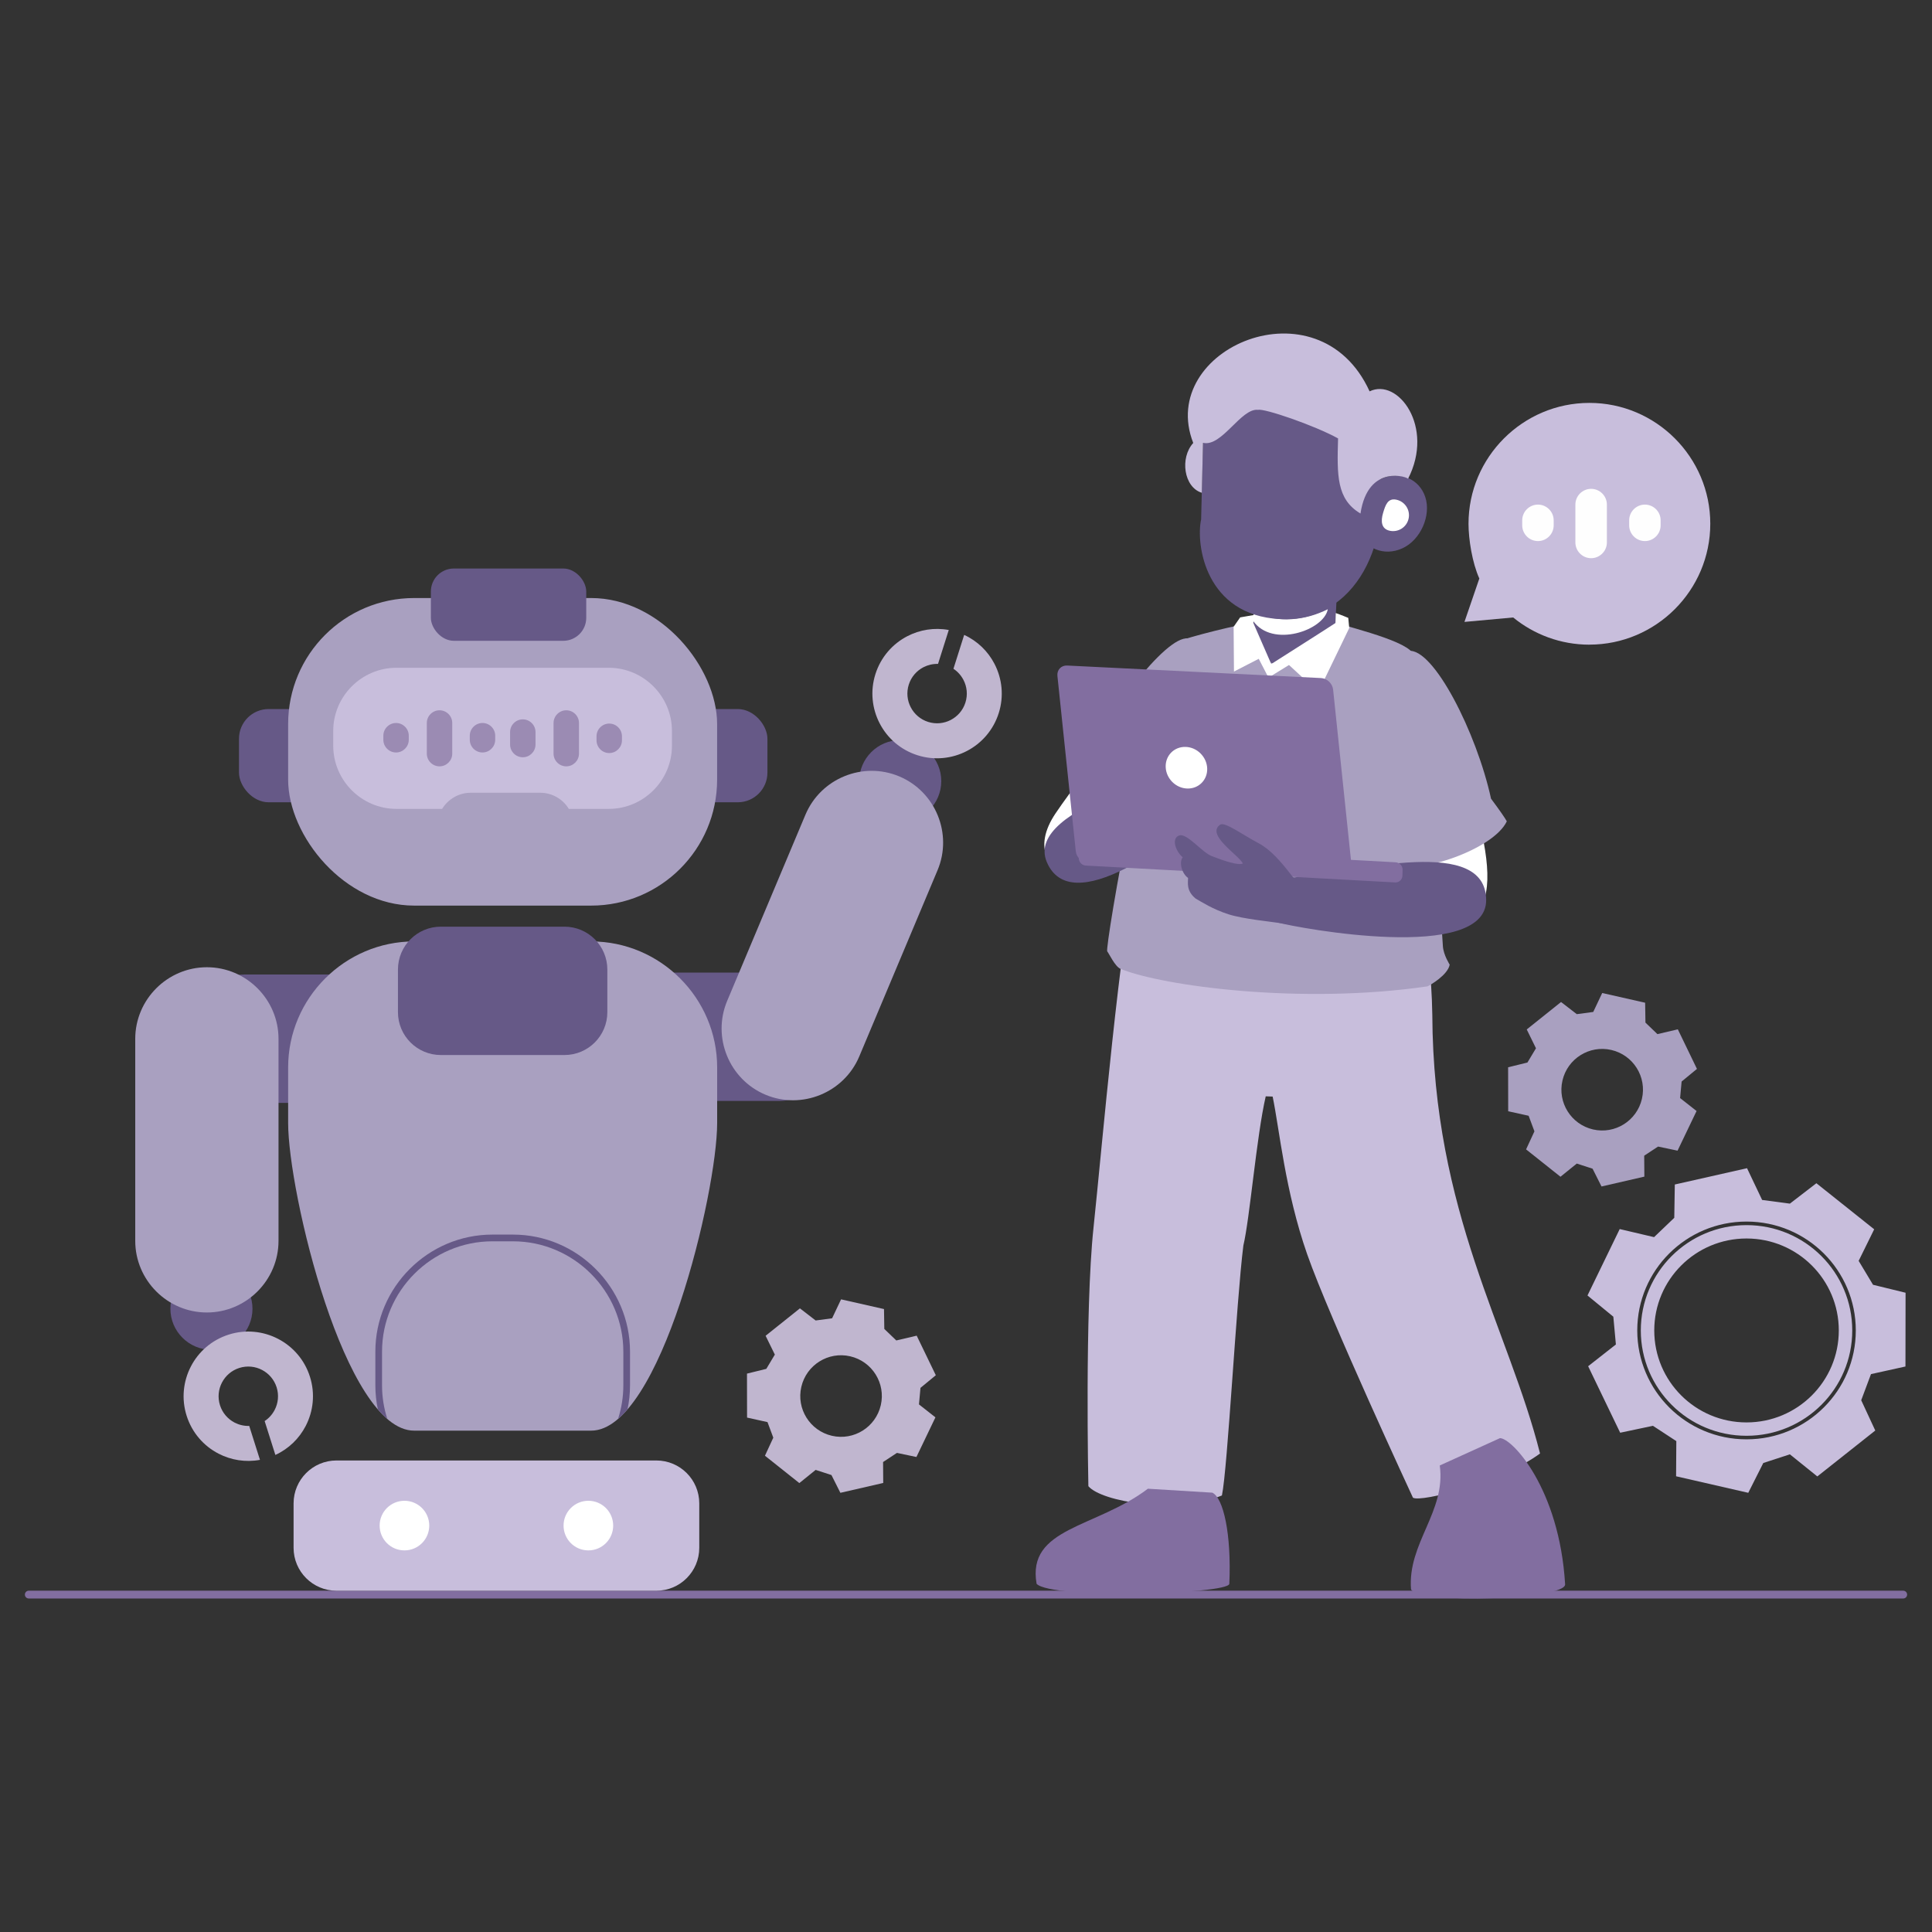 <?xml version="1.0" encoding="utf-8"?>
<svg xmlns="http://www.w3.org/2000/svg" data-name="Layer 1" id="Layer_1" viewBox="0 0 500 500">
  <rect x="0" y="0" width="500" height="500" fill="#333333" stroke="none"/>
  <defs>
    <style>
      .cls-1, .cls-2, .cls-3, .cls-4, .cls-5, .cls-6, .cls-7, .cls-8 {
        fill-rule: evenodd;
      }

      .cls-1, .cls-9 {
        fill: #c8bedc;
      }

      .cls-2 {
        fill: #fefefe;
      }

      .cls-3 {
        fill: #fff;
      }

      .cls-4 {
        fill: #c0b6cf;
      }

      .cls-10, .cls-5 {
        fill: #665987;
      }

      .cls-6 {
        fill: #9b8bb3;
      }

      .cls-11, .cls-7 {
        fill: #a9a0c0;
      }

      .cls-8 {
        fill: #826ea0;
      }
    </style>
  </defs>
  <path class="cls-8" d="M492.55,411.67c.56,0,1.01.45,1.01,1.01s-.45,1.01-1.01,1.01H7.45c-.56,0-1.01-.45-1.01-1.01s.45-1.01,1.01-1.01h485.1,0Z"/>
  <path class="cls-5" d="M54.72,349.32c5.85,0,10.62-4.77,10.62-10.62s-4.77-10.62-10.62-10.62-10.62,4.77-10.62,10.62,4.77,10.62,10.62,10.62Z"/>
  <path class="cls-4" d="M71.26,376.54c3.47-1.59,6.18-4.27,7.85-7.49,1.97-3.8,2.5-8.36,1.1-12.76-1.39-4.41-4.45-7.83-8.25-9.8s-8.36-2.5-12.76-1.1c-4.41,1.4-7.83,4.44-9.8,8.25-1.97,3.8-2.5,8.36-1.1,12.76,1.4,4.41,4.44,7.83,8.25,9.8,3.22,1.67,6.98,2.3,10.73,1.61l-2.78-8.78c-1.33.04-2.63-.27-3.78-.86-1.75-.91-3.15-2.48-3.79-4.5s-.4-4.12.51-5.86c.91-1.75,2.48-3.15,4.5-3.79s4.12-.4,5.86.51c1.75.91,3.15,2.48,3.79,4.5s.4,4.12-.51,5.86c-.6,1.15-1.48,2.15-2.59,2.88l2.78,8.78h0Z"/>
  <path class="cls-5" d="M232.98,212.78c5.85,0,10.62-4.77,10.62-10.62s-4.77-10.62-10.62-10.62-10.62,4.77-10.62,10.62,4.77,10.62,10.62,10.62Z"/>
  <path class="cls-9" d="M87.08,377.97h82.79c6.12,0,11.1,4.97,11.1,11.1v11.51c0,6.12-4.97,11.1-11.1,11.1h-82.79c-6.12,0-11.1-4.97-11.1-11.1v-11.51c0-6.12,4.97-11.1,11.1-11.1Z"/>
  <path class="cls-10" d="M63.32,252.2h31.99c6.13,0,11.1,4.97,11.1,11.1v11.02c0,6.13-4.97,11.1-11.1,11.1h-31.99c-6.13,0-11.1-4.97-11.1-11.1v-11.02c0-6.13,4.97-11.1,11.1-11.1h0Z"/>
  <path class="cls-10" d="M169.73,251.7h31.99c6.13,0,11.1,4.97,11.1,11.1v11.02c0,6.13-4.97,11.1-11.1,11.1h-31.99c-6.13,0-11.1-4.97-11.1-11.1v-11.02c0-6.13,4.97-11.1,11.1-11.1h0Z"/>
  <rect class="cls-10" height="24.13" rx="7.68" ry="7.68" width="35.3" x="163.31" y="183.5"/>
  <rect class="cls-10" height="24.13" rx="7.68" ry="7.68" width="35.3" x="61.85" y="183.5"/>
  <rect class="cls-11" height="79.6" rx="32.61" ry="32.61" width="111.02" x="74.57" y="154.77"/>
  <path class="cls-1" d="M102.6,172.82h54.95c8.99,0,16.35,7.36,16.35,16.35v3.82c0,8.99-7.36,16.35-16.35,16.35h-10.34c-1.52-2.5-4.28-4.18-7.41-4.18h-17.97c-3.13,0-5.88,1.68-7.41,4.18h-11.83c-8.99,0-16.35-7.36-16.35-16.35v-3.82c0-8.99,7.36-16.35,16.35-16.35h.01Z"/>
  <rect class="cls-10" height="18.71" rx="5.95" ry="5.95" width="40.21" x="111.51" y="147.13"/>
  <path class="cls-7" d="M107.18,243.64h45.81c17.93,0,32.61,14.67,32.61,32.61v14.38c0,17.93-14.67,79.62-32.61,79.62h-45.81c-17.93,0-32.61-61.69-32.61-79.62v-14.38c0-17.93,14.67-32.61,32.61-32.61Z"/>
  <path class="cls-10" d="M114.09,239.82h31.99c6.13,0,11.1,4.97,11.1,11.1v11.02c0,6.13-4.97,11.1-11.1,11.1h-31.99c-6.13,0-11.1-4.97-11.1-11.1v-11.02c0-6.13,4.97-11.1,11.1-11.1h0Z"/>
  <path class="cls-5" d="M127.42,319.51h5.33c8.33,0,15.91,3.41,21.4,8.9,5.49,5.49,8.9,13.06,8.9,21.4v8.69c0,2.14-.23,4.23-.65,6.25-.81.93-1.62,1.76-2.45,2.48.89-2.76,1.37-5.69,1.37-8.73v-8.69c0-7.85-3.21-14.99-8.39-20.17-5.18-5.18-12.32-8.39-20.17-8.39h-5.33c-7.85,0-14.99,3.21-20.17,8.39-5.18,5.18-8.39,12.32-8.39,20.17v8.69c0,3.04.48,5.98,1.37,8.73-.83-.72-1.65-1.55-2.45-2.48-.43-2.02-.65-4.11-.65-6.25v-8.69c0-8.33,3.41-15.91,8.9-21.4s13.06-8.9,21.4-8.9h-.02Z"/>
  <path class="cls-7" d="M53.54,250.32h0c10.2,0,18.54,8.34,18.54,18.54v52.27c0,10.2-8.34,18.54-18.54,18.54h0c-10.2,0-18.54-8.34-18.54-18.54v-52.27c0-10.2,8.34-18.54,18.54-18.54Z"/>
  <path class="cls-7" d="M198.1,283.31h0c-9.4-3.95-13.86-14.88-9.91-24.28l20.26-48.19c3.95-9.4,14.88-13.86,24.28-9.91h0c9.4,3.95,13.86,14.88,9.91,24.28l-20.26,48.19c-3.95,9.4-14.88,13.86-24.28,9.91Z"/>
  <path class="cls-3" d="M104.67,388.4c3.54,0,6.42,2.87,6.42,6.42s-2.87,6.42-6.42,6.42-6.42-2.87-6.42-6.42,2.87-6.42,6.42-6.42h0ZM152.27,388.4c3.54,0,6.42,2.87,6.42,6.42s-2.87,6.42-6.42,6.42-6.42-2.87-6.42-6.42,2.87-6.42,6.42-6.42Z"/>
  <path class="cls-6" d="M102.5,187.11c1.81,0,3.29,1.48,3.29,3.29v1.05c0,1.81-1.48,3.29-3.29,3.29s-3.29-1.48-3.29-3.29v-1.05c0-1.81,1.48-3.29,3.29-3.29h0ZM135.3,186.17c1.81,0,3.29,1.48,3.29,3.29v3.23c0,1.81-1.48,3.29-3.29,3.29s-3.29-1.48-3.29-3.29v-3.23c0-1.81,1.48-3.29,3.29-3.29h0ZM146.55,183.82c1.81,0,3.29,1.48,3.29,3.29v7.93c0,1.81-1.48,3.29-3.29,3.29s-3.29-1.48-3.29-3.29v-7.93c0-1.81,1.48-3.29,3.29-3.29h0ZM157.67,187.26c1.81,0,3.29,1.48,3.29,3.29v1.05c0,1.81-1.48,3.29-3.29,3.29s-3.29-1.48-3.29-3.29v-1.05c0-1.81,1.48-3.29,3.29-3.29h0ZM113.75,183.82c1.81,0,3.29,1.48,3.29,3.29v7.93c0,1.81-1.48,3.29-3.29,3.29s-3.29-1.48-3.29-3.29v-7.93c0-1.81,1.48-3.29,3.29-3.29h0ZM124.87,187.11c1.81,0,3.29,1.48,3.29,3.29v1.05c0,1.81-1.48,3.29-3.29,3.29s-3.29-1.48-3.29-3.29v-1.05c0-1.81,1.48-3.29,3.29-3.29Z"/>
  <path class="cls-4" d="M249.52,164.31c3.47,1.59,6.18,4.27,7.85,7.49,1.97,3.8,2.5,8.36,1.1,12.76-1.4,4.41-4.45,7.83-8.25,9.8s-8.36,2.5-12.76,1.1c-4.41-1.4-7.83-4.44-9.8-8.25-1.97-3.8-2.5-8.36-1.1-12.76,1.4-4.41,4.45-7.83,8.25-9.8,3.22-1.67,6.98-2.3,10.73-1.61l-2.78,8.78c-1.33-.04-2.63.27-3.78.86-1.75.91-3.15,2.48-3.79,4.5s-.4,4.12.51,5.86c.91,1.75,2.48,3.15,4.5,3.79s4.12.4,5.86-.51c1.75-.91,3.15-2.48,3.79-4.5s.4-4.12-.51-5.86c-.6-1.15-1.48-2.15-2.59-2.88l2.78-8.78h0Z"/>
  <path class="cls-3" d="M314.32,186.1c-3.01,7.88-24.35,46.11-36.12,39.78-6.92,0-11.03-6.49-5.03-15.37,8.56-12.66,22.76-28.63,28.06-37.13l13.08,12.71h.01Z"/>
  <path class="cls-7" d="M300.36,217.12c.71-.64,1.14-2.5,1.78-3.67,3.36-3.97,14.04-13.84,17.22-20.92,4.87-10.84-3.94-20.94-10.8-26.86-4.92-3.88-20.35,17.57-26.48,27.74-3.2,2.44-4.89,3.81-5.55,4.5,1.24,7.76,14.91,19.17,23.83,19.22h0Z"/>
  <path class="cls-1" d="M398.55,376.17c-10.01,7.37-30.84,12.74-32.88,11.43,0,0-21.65-46.63-27.37-62.99-5.72-16.36-7.15-32.18-8.94-40.82,0,0-.68-.04-1.79-.06-2.4,10.39-4.13,31.7-5.79,38.62-1.82,14.41-4.07,57.71-5.55,64.68-12.05,4.87-31.17,1.64-34.56-2.41,0,0-.96-45.4,1.33-66.89,2.28-21.5,6.61-73.22,11.93-98.93,9.47,5.14,24.81,8.25,31.07,11.16.04-.52.1-.99.15-1.4,29.31,5.3,38.33,1.48,38.33,1.48,2.08,8.43,5.81,10.64,6.2,32.59.24,51.22,19.79,81.41,27.88,113.54h-.01Z"/>
  <path class="cls-8" d="M372.61,379.26c1.64,12-8.38,20.1-7.44,32.07,2.16,3.87,40.13,2.67,39.88-1.33-1.49-24.83-13.77-37.83-16.86-37.81l-15.57,7.07h-.01Z"/>
  <path class="cls-8" d="M297.06,385.29c-13.5,10.23-31.34,9.98-28.79,24.6,3.77,4.03,49.66,2.71,49.88,0,.57-12.98-1.56-22.26-4.41-23.59l-16.68-1.02h0Z"/>
  <path class="cls-7" d="M375.18,249.65c-.49,2.68-5.05,5.31-5.75,5.62-32.76,4.77-68.5-.09-79.42-4.52-1.45-.59-3.03-4.06-3.46-4.54-.68-.76,11.12-70.34,19.24-80.48.33-.41,16.09-4.64,19.67-4.61,6.42-2.57,11.31-3.1,16.64-1.1,5.08,1.91,20.73,5.27,23.46,8.91,4.03,6.44,6.83,61.12,7.86,75.97.16,2.29,1.77,4.74,1.76,4.76h0Z"/>
  <path class="cls-5" d="M324.36,161.09c-.01-.26.32-8.02.26-8.98.56-.43,1.12-.83,1.68-1.2l19.69,2.28-.41,8.68c-9.13,12.84-24.53,13.55-21.22-.78Z"/>
  <path class="cls-3" d="M324.46,158.47c6.49,2.91,13.41,2.08,19.17-.8-.99,5.47-14.39,10.11-19.34,2.99,0-.6.16-1.37.17-2.19h0Z"/>
  <path class="cls-5" d="M348.91,104.73l-30.18-2.5c-2.36-.2-6.84-.47-7.14,1.87l-.74,30.32c-1.41,6.47,1.1,24.83,20.43,25.8s29.92-19.92,25.12-41.93c.34-2.34-5.13-13.36-7.49-13.56h0Z"/>
  <path class="cls-5" d="M357.43,123.94c-4.74,2.16-7.51,8.52-5.94,13.27,1.57,4.76,6.69,6.86,11.43,4.7,4.75-2.16,7.51-8.52,5.94-13.28-1.56-4.75-6.68-6.86-11.43-4.7h0Z"/>
  <path class="cls-1" d="M354.46,101.28c7.31-3.56,16.88,9.14,9.93,22.66.18-.43-10.32-4.14-12.3,8.96-6.23-3.7-6.07-9.94-5.8-19.44-6.15-3.39-19.12-7.82-20.69-7.39-4.41-.56-9.38,9.71-14.26,8.53-.2,8.62-.31,12.93-.31,12.93-4.66-1.41-5.73-9.03-2.22-12.89-9.55-24.4,32.41-42.38,45.64-13.36h0Z"/>
  <path class="cls-3" d="M361.38,129.32c2.22.47,3.64,2.65,3.17,4.87s-2.65,3.64-4.87,3.17-2.37-2.47-1.75-4.57,1.23-3.94,3.45-3.47h0Z"/>
  <path class="cls-3" d="M324.35,161.2l4.65,10.65c11.22-7.11,16.61-10.61,16.61-10.61.04-1.31.08-2.58.08-2.58,1.11.36,3.24,1.25,3.24,1.25.17,1.76.25,2.63.25,2.63l-8,16.56-7.59-7-5.3,3.27-2.53-4.87-6.41,3.3-.09-11.59,1.69-2.43,3.61-.63-.2,2.06h0Z"/>
  <path class="cls-3" d="M372.29,184.67c4.2,7.31,20.44,47.24,8.1,52.35-6.93,1.64-11.93,1.9-15-8.37-4.38-14.64-8-32.41-11.22-41.9l18.12-2.08Z"/>
  <path class="cls-7" d="M359.03,224.04c-.51-.81-.4-2.72-.69-4.02-2.12-4.75-6.11-13.44-7.19-21.12-1.66-11.77,6.98-29.5,13.38-30.43s17.63,21.15,21.35,38.23c2.4,3.23,3.63,5.02,4.08,5.86-3.35,7.11-22.35,13.91-30.93,11.47h0Z"/>
  <path class="cls-5" d="M317.25,196.1c-7.97,2.76-52.5,12.48-46.33,27.02,6.18,14.54,31.53-3.57,49.18-19.63l-2.86-7.39h.01Z"/>
  <path class="cls-8" d="M341.88,175.48l-65.69-3.24c-1.56-.08-2.7,1.14-2.53,2.71l4.75,45.35c.16,1.57,1.57,2.91,3.13,2.99l65.69,3.24c1.56.08,2.7-1.14,2.53-2.71l-4.75-45.35c-.16-1.57-1.57-2.91-3.13-2.99Z"/>
  <path class="cls-5" d="M330.6,238.73c5.37,1.47,54.21,10.55,54.02-5.87-.19-16.41-31.81-7.69-50.93-5.63l-3.09,11.5Z"/>
  <path class="cls-8" d="M361.17,223.16l-80.03-4.36c-1.03-.06-1.89.74-1.91,1.77l-.04,1.47c-.03,1.03.79,1.91,1.82,1.97l80.03,4.36c1.03.06,1.89-.74,1.91-1.77l.04-1.47c.03-1.03-.79-1.91-1.82-1.97Z"/>
  <path class="cls-5" d="M334.58,226.94l2.38,2.15-3.47,10.1c-4.72-.69-11.71-1.34-15.55-2.57-4.06-1.29-6.98-3.21-8.51-4.07-2.49-2.04-1.95-4.13-1.96-5.34-1.61-1.11-2.4-4.09-1.38-5.33-1.97-1.72-2.94-4.98-.91-5.66,2.03-.68,5.86,4.36,8.44,5.35,2.98,1.14,6.75,2.49,8.04,1.9-1.12-2.23-9.72-7.48-5.83-10.08,1.21-.71,5.77,2.65,9.78,4.77,3.11,1.64,5.68,4.51,8.96,8.79h0Z"/>
  <path class="cls-3" d="M306.84,193.3c-2.97-.09-5.28,2.25-5.16,5.23.12,2.97,2.62,5.46,5.58,5.54,2.97.09,5.28-2.25,5.16-5.23-.12-2.97-2.62-5.46-5.58-5.54Z"/>
  <g>
    <path class="cls-1" d="M411.34,166.84c-7.47,0-14.34-2.64-19.73-7.04l-12.61,1.15,3.85-11.23c-1.85-4.09-2.8-10.18-2.8-14.17,0-17.23,14.06-31.28,31.29-31.28s31.28,14.05,31.28,31.28-14.05,31.28-31.28,31.28h0Z"/>
    <path class="cls-2" d="M425.7,130.59c-2.24,0-4.07,1.83-4.07,4.07v1.3c0,2.24,1.83,4.07,4.07,4.07s4.07-1.83,4.07-4.07v-1.3c0-2.24-1.83-4.07-4.07-4.07h0ZM411.78,126.51c-2.24,0-4.07,1.83-4.07,4.07v9.81c0,2.24,1.84,4.07,4.07,4.07s4.08-1.83,4.08-4.07v-9.81c0-2.24-1.84-4.07-4.08-4.07h0ZM398.02,130.59c-2.24,0-4.07,1.83-4.07,4.07v1.3c0,2.24,1.83,4.07,4.07,4.07s4.07-1.83,4.07-4.07v-1.3c0-2.24-1.83-4.07-4.07-4.07Z"/>
  </g>
  <g>
    <path class="cls-1" d="M452,320.52c13.19,0,23.88,10.65,23.88,23.8s-10.69,23.8-23.88,23.8-23.88-10.65-23.88-23.8,10.69-23.8,23.88-23.8h0ZM452,316.14c-7.81,0-14.88,3.15-20,8.25s-8.28,12.14-8.28,19.93,3.17,14.83,8.28,19.93c5.12,5.1,12.19,8.25,20,8.25s14.88-3.15,20-8.25,8.28-12.14,8.28-19.93-3.17-14.83-8.28-19.93c-5.12-5.1-12.19-8.25-20-8.25h0ZM471.35,325.04c-4.95-4.93-11.79-7.98-19.35-7.98s-14.4,3.05-19.35,7.98c-4.95,4.93-8.01,11.75-8.01,19.28s3.06,14.34,8.01,19.28,11.79,7.98,19.35,7.98,14.4-3.05,19.35-7.98c4.95-4.93,8.01-11.75,8.01-19.28s-3.06-14.34-8.01-19.28h0ZM433.44,306.53l-.14,8.64-5.23,5-8.89-2.09-8.34,17.19,6.69,5.49.66,7.19-7.18,5.63,8.29,17.21,8.48-1.79,6.05,3.96-.06,9.1,18.68,4.28,3.89-7.72,6.88-2.24,7.1,5.72,15-11.88-3.64-7.84,2.53-6.76,8.92-1.97.03-19.09-8.42-2.06-3.72-6.19,4.02-8.17-14.96-11.92-6.86,5.28-7.18-.95-3.91-8.22-18.69,4.22v-.02Z"/>
    <path class="cls-7" d="M417.01,271.73c-5.68-1.31-11.34,2.24-12.65,7.92-1.31,5.68,2.24,11.34,7.92,12.65,5.68,1.31,11.34-2.24,12.65-7.92,1.31-5.68-2.24-11.34-7.92-12.65h0ZM425.76,259.5l.08,5.15,3.1,2.98,5.28-1.24,4.95,10.24-3.97,3.27-.39,4.28,4.26,3.35-4.92,10.26-5.04-1.06-3.59,2.36.04,5.42-11.09,2.55-2.31-4.6-4.09-1.33-4.22,3.41-8.9-7.08,2.16-4.67-1.5-4.03-5.29-1.17-.02-11.38,5-1.23,2.21-3.69-2.39-4.87,8.88-7.1,4.07,3.14,4.26-.57,2.32-4.9,11.09,2.51h.02Z"/>
    <path class="cls-4" d="M220.03,351.01c-5.68-1.31-11.34,2.24-12.65,7.92-1.31,5.68,2.24,11.34,7.92,12.65s11.34-2.24,12.65-7.92c1.31-5.68-2.24-11.34-7.92-12.65h0ZM228.78,338.78l.08,5.15,3.1,2.98,5.28-1.24,4.95,10.24-3.97,3.27-.39,4.28,4.26,3.35-4.92,10.26-5.04-1.06-3.59,2.36.04,5.42-11.09,2.55-2.31-4.6-4.09-1.33-4.22,3.41-8.9-7.08,2.16-4.67-1.5-4.03-5.29-1.17-.02-11.38,5-1.23,2.21-3.69-2.39-4.87,8.88-7.1,4.07,3.14,4.26-.57,2.32-4.9,11.09,2.51h.02Z"/>
  </g>
</svg>